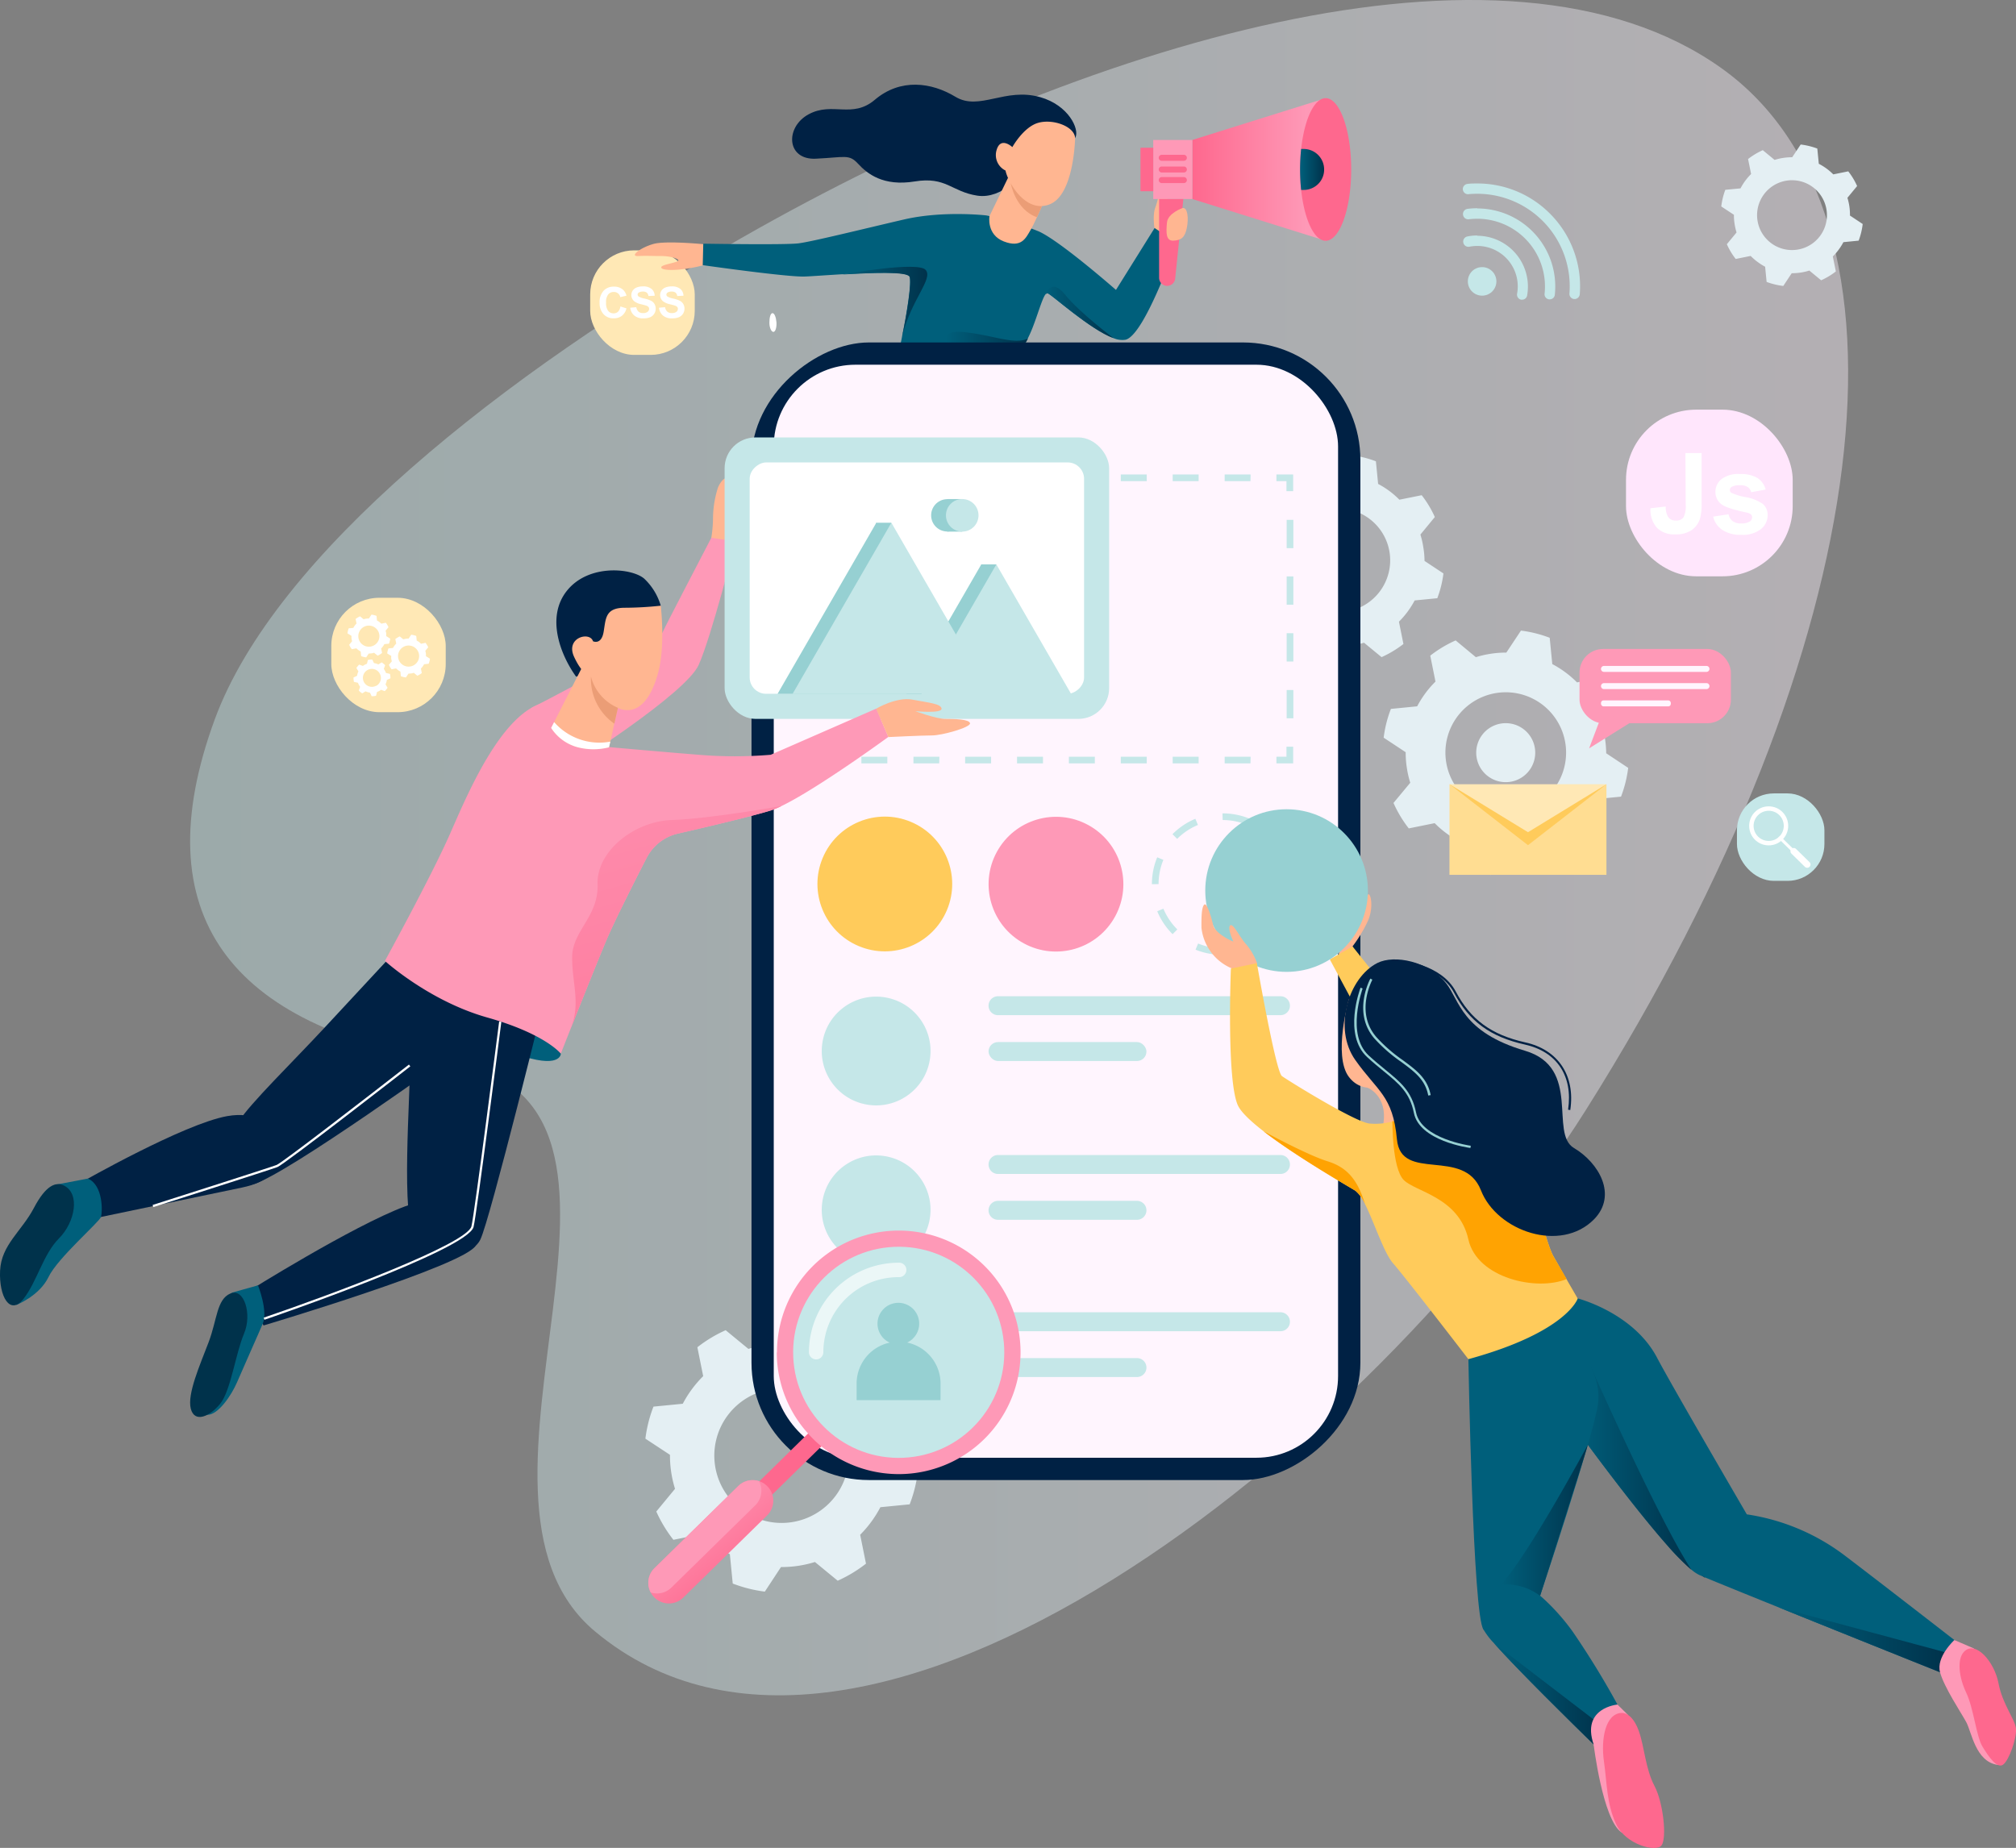 <svg xmlns="http://www.w3.org/2000/svg" xmlns:xlink="http://www.w3.org/1999/xlink" viewBox="0 0 498.79 457.27"><rect x="0" y="0" width="498.79" height="457.27" fill="#808080" stroke="none"/><defs><style>.cls-1{opacity:0.41;fill:url(#linear-gradient);}.cls-2{fill:#ffe8b5;}.cls-3,.cls-32{fill:#fff;}.cls-4{fill:url(#linear-gradient-2);}.cls-5{fill:#ffb691;}.cls-6{fill:#002144;}.cls-7{fill:#005f7b;}.cls-8{fill:#fe99b7;}.cls-9{fill:#fe688e;}.cls-10{fill:url(#linear-gradient-3);}.cls-11{fill:url(#linear-gradient-4);}.cls-12{fill:url(#linear-gradient-5);}.cls-13{fill:#eb9d76;}.cls-14{fill:url(#linear-gradient-6);}.cls-15{fill:#ccdfff;}.cls-16{fill:#283da3;}.cls-17{fill:#e4eff3;}.cls-18{fill:#fff5fe;}.cls-19{fill:#c5e7e8;}.cls-20,.cls-33{fill:#ffcb5b;}.cls-21{fill:#96d0d2;}.cls-22{fill:url(#linear-gradient-7);}.cls-23{fill:#ffa302;}.cls-24{fill:url(#linear-gradient-8);}.cls-25{fill:url(#linear-gradient-9);}.cls-26{fill:url(#linear-gradient-10);}.cls-27{fill:url(#linear-gradient-11);}.cls-28{fill:#00324b;}.cls-29{fill:url(#linear-gradient-12);}.cls-30{fill:#ffe6fc;}.cls-31{fill:url(#linear-gradient-13);}.cls-32{opacity:0.65;}.cls-33{opacity:0.38;}</style><linearGradient id="linear-gradient" x1="47.04" y1="209.79" x2="457.25" y2="209.79" gradientUnits="userSpaceOnUse"><stop offset="0" stop-color="#c5e7e8"></stop><stop offset="1" stop-color="#fff5fe"></stop></linearGradient><linearGradient id="linear-gradient-2" x1="323.16" y1="41.94" x2="295.12" y2="41.94" gradientUnits="userSpaceOnUse"><stop offset="0" stop-color="#fe99b7"></stop><stop offset="1" stop-color="#fe688e"></stop></linearGradient><linearGradient id="linear-gradient-3" x1="234.09" y1="96.78" x2="254.33" y2="96.78" gradientUnits="userSpaceOnUse"><stop offset="0" stop-color="#005f7b"></stop><stop offset="1" stop-color="#00324b"></stop></linearGradient><linearGradient id="linear-gradient-4" x1="208.41" y1="74.53" x2="229.44" y2="74.53" xlink:href="#linear-gradient-3"></linearGradient><linearGradient id="linear-gradient-5" x1="258.67" y1="77.32" x2="275.51" y2="77.32" xlink:href="#linear-gradient-3"></linearGradient><linearGradient id="linear-gradient-6" x1="321.66" y1="41.94" x2="327.61" y2="41.94" xlink:href="#linear-gradient-3"></linearGradient><linearGradient id="linear-gradient-7" x1="389.4" y1="363.37" x2="418.53" y2="363.37" xlink:href="#linear-gradient-3"></linearGradient><linearGradient id="linear-gradient-8" x1="420.79" y1="389.95" x2="421.84" y2="389.95" xlink:href="#linear-gradient-3"></linearGradient><linearGradient id="linear-gradient-9" x1="371.33" y1="376.19" x2="392.87" y2="376.19" xlink:href="#linear-gradient-3"></linearGradient><linearGradient id="linear-gradient-10" x1="369.62" y1="419.24" x2="396.6" y2="419.24" xlink:href="#linear-gradient-3"></linearGradient><linearGradient id="linear-gradient-11" x1="440.19" y1="405.82" x2="481.87" y2="405.82" xlink:href="#linear-gradient-3"></linearGradient><linearGradient id="linear-gradient-12" x1="145.26" y1="147.41" x2="195.82" y2="329.37" xlink:href="#linear-gradient-2"></linearGradient><linearGradient id="linear-gradient-13" x1="167.17" y1="370.17" x2="184.76" y2="393.2" xlink:href="#linear-gradient-2"></linearGradient></defs><g id="Capa_2" data-name="Capa 2"><g id="Capa_2-2" data-name="Capa 2"><path class="cls-1" d="M183.45,58.89C124.29,92.68,68.1,137.28,53.14,178c-17.77,48.38,3.81,76.09,57.8,84.7,61,9.72-4.19,107.26,36.28,141,66.54,55.56,193.34-46.82,245.13-129C465.55,158.51,477,53.24,425.87,16.84,372.33-21.31,267.65,10.8,183.45,58.89Z"></path><rect class="cls-2" x="146.02" y="61.95" width="25.87" height="25.87" rx="10.9"></rect><path class="cls-3" d="M153.5,75.83l1.5.48a3.3,3.3,0,0,1-1.15,1.85,3.23,3.23,0,0,1-2,.61,3.26,3.26,0,0,1-2.5-1,4,4,0,0,1-1-2.84,4.2,4.2,0,0,1,1-3,3.38,3.38,0,0,1,2.59-1,3.21,3.21,0,0,1,2.28.83,3.07,3.07,0,0,1,.78,1.41l-1.53.36a1.58,1.58,0,0,0-1.61-1.28,1.72,1.72,0,0,0-1.38.61,3,3,0,0,0-.53,2,3.26,3.26,0,0,0,.52,2.07,1.7,1.7,0,0,0,1.36.61,1.56,1.56,0,0,0,1.06-.39A2.31,2.31,0,0,0,153.5,75.83Z"></path><path class="cls-3" d="M155.93,76.15l1.5-.14a1.89,1.89,0,0,0,.55,1.11,1.65,1.65,0,0,0,1.12.35,1.7,1.7,0,0,0,1.12-.31.92.92,0,0,0,.38-.74.68.68,0,0,0-.16-.46,1.18,1.18,0,0,0-.55-.33c-.18-.06-.59-.18-1.24-.34a4.19,4.19,0,0,1-1.74-.75,2,2,0,0,1-.37-2.63,2.11,2.11,0,0,1,1-.78,4,4,0,0,1,1.51-.26,3.2,3.2,0,0,1,2.16.63,2.23,2.23,0,0,1,.77,1.68l-1.55.07a1.3,1.3,0,0,0-.42-.85,1.57,1.57,0,0,0-1-.25,1.77,1.77,0,0,0-1,.27.56.56,0,0,0-.25.48.59.59,0,0,0,.23.46,4.27,4.27,0,0,0,1.42.51,7.67,7.67,0,0,1,1.67.55,2.11,2.11,0,0,1,.84.78,2.3,2.3,0,0,1,.31,1.22,2.32,2.32,0,0,1-.37,1.23,2.22,2.22,0,0,1-1,.85,4.46,4.46,0,0,1-1.66.28,3.35,3.35,0,0,1-2.23-.67A2.92,2.92,0,0,1,155.93,76.15Z"></path><path class="cls-3" d="M163.05,76.15l1.5-.14a1.89,1.89,0,0,0,.55,1.11,1.65,1.65,0,0,0,1.12.35,1.75,1.75,0,0,0,1.13-.31.94.94,0,0,0,.37-.74.68.68,0,0,0-.16-.46,1.18,1.18,0,0,0-.55-.33c-.18-.06-.59-.18-1.24-.34a4.19,4.19,0,0,1-1.74-.75,2,2,0,0,1-.37-2.63,2.11,2.11,0,0,1,1-.78,4,4,0,0,1,1.51-.26,3.2,3.2,0,0,1,2.16.63,2.23,2.23,0,0,1,.77,1.68l-1.54.07a1.35,1.35,0,0,0-.43-.85,1.57,1.57,0,0,0-1-.25,1.77,1.77,0,0,0-1,.27.58.58,0,0,0-.25.48.59.59,0,0,0,.23.46,4.27,4.27,0,0,0,1.42.51,7.67,7.67,0,0,1,1.67.55,2.11,2.11,0,0,1,.84.78,2.21,2.21,0,0,1,.31,1.22,2.26,2.26,0,0,1-1.4,2.08,4.42,4.42,0,0,1-1.66.28,3.35,3.35,0,0,1-2.23-.67A2.92,2.92,0,0,1,163.05,76.15Z"></path><polygon class="cls-4" points="327.99 59.58 295 49.25 295 34.63 327.99 24.3 327.99 59.58"></polygon><path class="cls-5" d="M175.4,65.31l-1.53.37a38.92,38.92,0,0,1-6.16,1.06c-3,.21-4.38-.16-4.06-.72s3.58-1,4.11-1.45-1.72-1.21-4.16-1.21-3.43-.1-5.7,0,.58-2.11,3.8-3,13.14.14,13.14.14Z"></path><path class="cls-6" d="M253.16,42.65s-5,6.74-11.38,5.76-7.66-4.78-15.46-3.51-11.73-1.9-14-4.36-3.16-1.62-10.47-1.27-7.66-7.83-1.76-11,10.76,1.18,16.37-3.59c6.33-5.37,14-4.32,19.93-.73s12.29-2.4,21,.1c7,2,9.75,7.93,8.67,10S253.16,42.65,253.16,42.65Z"></path><path class="cls-5" d="M285.63,56.42s-.49-3.15.19-5a20.9,20.9,0,0,0,1-3.9s2.07.88,2.07,1.68-.13,5.53-.16,5.85-.63,2.58-.63,2.58l-1.28,1.53Z"></path><path class="cls-7" d="M291.11,60.07s-7.87,22.91-12.65,24a5.39,5.39,0,0,1-3-.42c-5.85-2.17-15.23-10.75-16.28-11.1-.17-.06-.35.06-.54.32a0,0,0,0,0,0,0c-.83,1.14-1.89,5-3.22,8.36h0c-.35.87-.72,1.72-1.11,2.48a12.4,12.4,0,0,1-1.05,1.76c-2,2.77-5.93,5.79-8.11,8.6s-5.92,16.93-6.34,17.21c-.22.16-1.67.19-4.33-.3a63.48,63.48,0,0,1-9.58-2.76c-6.59-2.4-13.58-8.46-16.41-11.48a1.36,1.36,0,0,1,.52-2.21c3.77-1.4,11.9-4.52,12.65-5.71a30.2,30.2,0,0,0,1.56-5.77s0,0,0-.06c1.17-5.55,2.36-13.16,1.81-14.54s-9.29-1-16.65-.59h0c-4.1.24-7.76.52-9.32.57-4.36.15-25.19-2.82-25.19-2.82L174,60.3s20.16.34,23.54-.08,16.43-3.66,26.13-5.91,20.38-1,20.38-1A75.43,75.43,0,0,1,257,57.26c5.34,2.39,19.11,14.48,19.11,14.48l9.56-15.32Z"></path><path class="cls-5" d="M258.37,49.67s-.86,2-1.81,4.08c-.55,1.19-1.12,2.38-1.57,3.14-1.21,2.09-2.31,4.53-6.64,2.85s-3.54-6.26-3.54-6.26L249.4,44l2.43,1.53Z"></path><rect class="cls-8" x="285.33" y="34.64" width="9.68" height="14.61"></rect><rect class="cls-9" x="282.17" y="36.56" width="3.16" height="10.76"></rect><path class="cls-9" d="M334.31,41.94c0,9.74-2.84,17.64-6.32,17.64-2.87,0-5.3-5.33-6.07-12.64a48.11,48.11,0,0,1,0-10c.77-7.32,3.2-12.65,6.07-12.65C331.47,24.3,334.31,32.2,334.31,41.94Z"></path><path class="cls-9" d="M288.78,70.74h0a2,2,0,0,1-2-2V49.25h6L290.75,69A2,2,0,0,1,288.78,70.74Z"></path><path class="cls-5" d="M292.6,51.48s-3.67,1.23-3.88,3.62-.31,4.55,1.6,4.45,2.84-.74,3.33-3.2S293.79,51.25,292.6,51.48Z"></path><path class="cls-10" d="M254.33,83.77a12.4,12.4,0,0,1-1.05,1.76c-2,2.77-5.93,5.79-8.11,8.6s-5.92,16.93-6.34,17.21c-.22.16-1.67.19-4.33-.3.24-1.2.57-2.58,1-4.12,1.53-5.25,4.08-14.92,1.09-18.58-1.72-2.11-5.68-7,2.22-6.13C245.9,83,251,85.37,254.33,83.77Z"></path><path class="cls-11" d="M223.25,83.05c1.17-5.55,2.36-13.16,1.81-14.54s-9.29-1-16.65-.59c.84-.15,18.69-3.33,20.61-1.13S225.52,74,223.25,83.05Z"></path><path class="cls-12" d="M275.51,83.68h0c-5.85-2.17-15.23-10.75-16.28-11.1-.17-.06-.35.06-.54.32.11-.34,1.47-4.19,4.82,0C267,77.3,275.51,83.68,275.51,83.68Z"></path><path class="cls-13" d="M258.37,49.67s-.86,2-1.81,4.08c-5.33-1.83-6.47-8.34-6.47-8.34l1.74.15Z"></path><path class="cls-5" d="M266,34.08s-.21,14-6.22,16.45-10.43-5.48-11-8.33a4.26,4.26,0,0,1-2.21-5.06c1-3.48,3.9-.74,3.9-.74s2.74-4.95,6.37-6S265.77,31.24,266,34.08Z"></path><path class="cls-14" d="M327.61,41.94a5,5,0,0,1-1.48,3.59A5.1,5.1,0,0,1,322.54,47h-.62c-.16-1.6-.26-3.3-.26-5.07s.1-3.46.26-5.07h.62A5.07,5.07,0,0,1,327.61,41.94Z"></path><path class="cls-9" d="M292.91,42.68h-5.48a.74.74,0,0,1-.74-.74h0a.74.74,0,0,1,.74-.74h5.48a.74.74,0,0,1,.74.74h0A.74.74,0,0,1,292.91,42.68Z"></path><path class="cls-9" d="M292.91,45.3h-5.48a.74.74,0,0,1-.74-.74h0a.74.74,0,0,1,.74-.74h5.48a.74.74,0,0,1,.74.74h0A.74.74,0,0,1,292.91,45.3Z"></path><path class="cls-9" d="M292.91,39.79h-5.48a.74.74,0,0,1-.74-.74h0a.74.74,0,0,1,.74-.74h5.48a.74.74,0,0,1,.74.74h0A.74.74,0,0,1,292.91,39.79Z"></path><path class="cls-3" d="M192.11,79.75c.08,1.29-.26,2.35-.75,2.38s-1-1-1-2.27.26-2.34.75-2.37S192,78.47,192.11,79.75Z"></path><polygon class="cls-15" points="171.53 133.7 171.53 133.7 171.53 133.7 171.53 133.7"></polygon><path class="cls-16" d="M290.42,303.87a8.62,8.62,0,0,1,1.28-.14C291.24,303.76,290.82,303.81,290.42,303.87Z"></path><path class="cls-17" d="M352.16,135.49a21.09,21.09,0,0,0-.73-3.21l3.57-4.34a26,26,0,0,0-3.25-5.4l-5.52,1.11a21.39,21.39,0,0,0-5.26-3.9l-.55-5.6a26.25,26.25,0,0,0-6.12-1.52l-3.11,4.68a20.28,20.28,0,0,0-3.28.24,21,21,0,0,0-3.2.73l-4.35-3.57A26,26,0,0,0,315,118l1.11,5.52a21.65,21.65,0,0,0-3.9,5.26l-5.59.55a25.77,25.77,0,0,0-1.53,6.12l4.68,3.11a21.87,21.87,0,0,0,1,6.49l-3.57,4.33a25.76,25.76,0,0,0,3.26,5.42l5.51-1.12a21.22,21.22,0,0,0,5.27,3.89l.54,5.6a25.73,25.73,0,0,0,6.13,1.53L331,160a21.33,21.33,0,0,0,3.27-.23,22.36,22.36,0,0,0,3.21-.73l4.34,3.57a26.34,26.34,0,0,0,5.41-3.25l-1.11-5.52a21.87,21.87,0,0,0,3.89-5.26l5.6-.55a26.33,26.33,0,0,0,1.52-6.13l-4.68-3.1A20.28,20.28,0,0,0,352.16,135.49ZM333,151.35a12.84,12.84,0,1,1,10.81-14.61A12.84,12.84,0,0,1,333,151.35Z"></path><path class="cls-17" d="M457.57,51.11a14.1,14.1,0,0,0-.49-2.16l2.4-2.91a17.09,17.09,0,0,0-2.19-3.64l-3.71.75A14.2,14.2,0,0,0,450,40.53l-.37-3.77a17.81,17.81,0,0,0-4.11-1l-2.1,3.15a15,15,0,0,0-2.2.16,14.12,14.12,0,0,0-2.16.5l-2.92-2.41a18,18,0,0,0-3.64,2.19l.75,3.71a14.5,14.5,0,0,0-2.62,3.55l-3.76.36a17.42,17.42,0,0,0-1,4.12L429,53.15a12.72,12.72,0,0,0,.16,2.21,14.1,14.1,0,0,0,.49,2.16l-2.4,2.91a17,17,0,0,0,2.19,3.65l3.7-.75A14.77,14.77,0,0,0,436.72,66l.37,3.76a17.77,17.77,0,0,0,4.12,1l2.09-3.15a15,15,0,0,0,2.2-.16,14.12,14.12,0,0,0,2.16-.5l2.92,2.41a18,18,0,0,0,3.64-2.19l-.75-3.71a14.64,14.64,0,0,0,2.62-3.54l3.77-.37a17.26,17.26,0,0,0,1-4.12l-3.15-2.09A13.86,13.86,0,0,0,457.57,51.11ZM444.66,61.78A8.64,8.64,0,1,1,451.92,52,8.63,8.63,0,0,1,444.66,61.78Z"></path><path class="cls-17" d="M220.73,356.11a28.54,28.54,0,0,0-.94-4.16l4.62-5.62a33.88,33.88,0,0,0-4.21-7l-7.15,1.44a28.07,28.07,0,0,0-6.82-5.05l-.72-7.26a33.76,33.76,0,0,0-7.93-2l-4,6.07a28,28,0,0,0-4.26.31,27.19,27.19,0,0,0-4.15.95l-5.63-4.63a33.48,33.48,0,0,0-7,4.22l1.44,7.15a27.81,27.81,0,0,0-5.05,6.83l-7.25.71a33.05,33.05,0,0,0-2,7.93l6.08,4a27.79,27.79,0,0,0,.3,4.25,28.27,28.27,0,0,0,.95,4.16l-4.63,5.62a33.43,33.43,0,0,0,4.23,7l7.14-1.44a28,28,0,0,0,6.83,5l.71,7.26a33.59,33.59,0,0,0,7.94,2l4-6.08a27.66,27.66,0,0,0,4.24-.3,28.27,28.27,0,0,0,4.16-.95l5.63,4.63a33.74,33.74,0,0,0,7-4.22l-1.44-7.15a28.21,28.21,0,0,0,5-6.82l7.25-.71a33.71,33.71,0,0,0,2-7.94l-6.06-4A27.93,27.93,0,0,0,220.73,356.11Zm-24.88,20.56a16.65,16.65,0,1,1,14-18.93A16.65,16.65,0,0,1,195.85,376.67Z"></path><path class="cls-17" d="M397.07,182.58a25.57,25.57,0,0,0-.85-3.73l4.15-5a30.45,30.45,0,0,0-3.78-6.29l-6.41,1.3a25.11,25.11,0,0,0-6.12-4.53l-.64-6.51a30.62,30.62,0,0,0-7.11-1.78l-3.62,5.45a23.63,23.63,0,0,0-3.82.28,24.21,24.21,0,0,0-3.72.85l-5-4.15a30.08,30.08,0,0,0-6.28,3.77l1.29,6.42a25,25,0,0,0-4.53,6.12l-6.5.64a29.86,29.86,0,0,0-1.79,7.12l5.45,3.6a23.47,23.47,0,0,0,.28,3.82,24.07,24.07,0,0,0,.85,3.73l-4.15,5a30.09,30.09,0,0,0,3.78,6.3l6.41-1.3a24.7,24.7,0,0,0,6.12,4.52l.64,6.51a29.84,29.84,0,0,0,7.12,1.78l3.61-5.45a24.59,24.59,0,0,0,3.81-.27,24.08,24.08,0,0,0,3.73-.86l5.05,4.16a30.71,30.71,0,0,0,6.29-3.78l-1.3-6.41a25.37,25.37,0,0,0,4.53-6.12l6.51-.64a30.56,30.56,0,0,0,1.77-7.12l-5.44-3.61A26.14,26.14,0,0,0,397.07,182.58ZM374.75,201a14.93,14.93,0,1,1,12.56-17A14.93,14.93,0,0,1,374.75,201Z"></path><path class="cls-17" d="M379.76,185.17a7.3,7.3,0,1,1-8.3-6.14A7.3,7.3,0,0,1,379.76,185.17Z"></path><rect class="cls-6" x="120.51" y="150.16" width="281.5" height="150.65" rx="29.04" transform="translate(486.74 -35.77) rotate(90)"></rect><rect class="cls-18" x="191.44" y="90.25" width="139.62" height="270.47" rx="20.21"></rect><polygon class="cls-19" points="319.95 188.9 315.81 188.9 315.81 187.25 318.29 187.25 318.29 184.77 319.95 184.77 319.95 188.9"></polygon><path class="cls-19" d="M309.39,188.9H303v-1.65h6.42Zm-12.83,0h-6.42v-1.65h6.42Zm-12.84,0H277.3v-1.65h6.42Zm-12.84,0h-6.42v-1.65h6.42Zm-12.83,0h-6.42v-1.65h6.42Zm-12.84,0h-6.42v-1.65h6.42Zm-12.84,0H226v-1.65h6.42Zm-12.83,0h-6.42v-1.65h6.42Z"></path><polygon class="cls-19" points="206.7 188.9 202.56 188.9 202.56 184.77 204.22 184.77 204.22 187.25 206.7 187.25 206.7 188.9"></polygon><path class="cls-19" d="M204.22,177.74h-1.66v-7h1.66Zm0-14.05h-1.66v-7h1.66Zm0-14.05h-1.66v-7h1.66Zm0-14h-1.66v-7h1.66Z"></path><polygon class="cls-19" points="204.22 121.54 202.56 121.54 202.56 117.41 206.7 117.41 206.7 119.06 204.22 119.06 204.22 121.54"></polygon><path class="cls-19" d="M309.39,119.06H303v-1.65h6.42Zm-12.83,0h-6.42v-1.65h6.42Zm-12.84,0H277.3v-1.65h6.42Zm-12.84,0h-6.42v-1.65h6.42Zm-12.83,0h-6.42v-1.65h6.42Zm-12.84,0h-6.42v-1.65h6.42Zm-12.84,0H226v-1.65h6.42Zm-12.83,0h-6.42v-1.65h6.42Z"></path><polygon class="cls-19" points="319.95 121.54 318.29 121.54 318.29 119.06 315.81 119.06 315.81 117.41 319.95 117.41 319.95 121.54"></polygon><path class="cls-19" d="M320,177.74h-1.66v-7H320Zm0-14.05h-1.66v-7H320Zm0-14.05h-1.66v-7H320Zm0-14h-1.66v-7H320Z"></path><circle class="cls-8" cx="261.25" cy="218.77" r="16.67" transform="translate(-55.54 344.27) rotate(-61.55)"></circle><path class="cls-19" d="M302.49,236.27h0A17.53,17.53,0,0,1,295.8,235l.63-1.53a15.8,15.8,0,0,0,6.05,1.19Zm6.7-1.34-.64-1.52a15.79,15.79,0,0,0,5.14-3.44l1.17,1.17A17.48,17.48,0,0,1,309.19,234.93Zm-19.07-3.77a17.24,17.24,0,0,1-3.8-5.67l1.52-.63a16,16,0,0,0,3.45,5.13Zm28.53-5.7-1.53-.63a15.67,15.67,0,0,0,1.2-6.06v-.07H320v.05A17.39,17.39,0,0,1,318.65,225.46ZM285,218.8v0a17.38,17.38,0,0,1,1.31-6.66l1.53.63a15.7,15.7,0,0,0-1.19,6Zm32.12-6.15a15.81,15.81,0,0,0-3.46-5.13l1.17-1.17a17.38,17.38,0,0,1,3.81,5.66Zm-25.86-5.06-1.17-1.17a17.49,17.49,0,0,1,5.66-3.81l.64,1.53A15.73,15.73,0,0,0,291.24,207.59Zm17.25-3.49a15.82,15.82,0,0,0-6-1.18l-.05-1.65h.05a17.5,17.5,0,0,1,6.64,1.3Z"></path><circle class="cls-20" cx="218.93" cy="218.77" r="16.67" transform="translate(-67.37 336.34) rotate(-67.31)"></circle><circle class="cls-19" cx="216.77" cy="260.07" r="13.46" transform="translate(-85.82 411.94) rotate(-76.84)"></circle><path class="cls-19" d="M316.81,251.21H246.92a2.35,2.35,0,0,1-2.34-2.35h0a2.34,2.34,0,0,1,2.34-2.34h69.89a2.34,2.34,0,0,1,2.34,2.34h0A2.35,2.35,0,0,1,316.81,251.21Z"></path><rect class="cls-19" x="244.58" y="257.86" width="39.07" height="4.69" rx="2.34"></rect><circle class="cls-19" cx="216.77" cy="299.36" r="13.46" transform="translate(-124.08 442.29) rotate(-76.84)"></circle><path class="cls-19" d="M316.81,290.5H246.92a2.34,2.34,0,0,1-2.34-2.34h0a2.35,2.35,0,0,1,2.34-2.35h69.89a2.35,2.35,0,0,1,2.34,2.35h0A2.34,2.34,0,0,1,316.81,290.5Z"></path><path class="cls-19" d="M281.3,301.84H246.92a2.34,2.34,0,0,1-2.34-2.34h0a2.35,2.35,0,0,1,2.34-2.35H281.3a2.35,2.35,0,0,1,2.35,2.35h0A2.35,2.35,0,0,1,281.3,301.84Z"></path><circle class="cls-19" cx="216.77" cy="338.27" r="13.46" transform="translate(-161.97 472.34) rotate(-76.84)"></circle><path class="cls-19" d="M316.81,329.41H246.92a2.34,2.34,0,0,1-2.34-2.34h0a2.35,2.35,0,0,1,2.34-2.35h69.89a2.35,2.35,0,0,1,2.34,2.35h0A2.34,2.34,0,0,1,316.81,329.41Z"></path><path class="cls-19" d="M281.3,340.75H246.92a2.34,2.34,0,0,1-2.34-2.34h0a2.35,2.35,0,0,1,2.34-2.35H281.3a2.35,2.35,0,0,1,2.35,2.35h0A2.35,2.35,0,0,1,281.3,340.75Z"></path><path class="cls-5" d="M334.64,236.18v-2a34.07,34.07,0,0,0,3.81-6.32c1.51-3.41.64-7.15,0-6.49s-4.81,6.16-4.81,6.16l-2.48,8.64Z"></path><polygon class="cls-20" points="329.02 237.41 339.46 256.81 347.34 250.15 334.64 234.19 329.02 237.41"></polygon><circle class="cls-21" cx="318.32" cy="220.37" r="20.12"></circle><path class="cls-5" d="M311,238.29a15.26,15.26,0,0,0-2.61-4.54c-1.55-1.61-3.24-5.33-4-4.77s.54,3.6.76,3.93-4.49-1.83-5-4-1.6-5.83-2.26-5-.64,3.45-.63,5.67a12.37,12.37,0,0,0,7.38,10C310.3,242.17,311,238.29,311,238.29Z"></path><path class="cls-5" d="M338.18,269.12c.52.05,5.05,2.22,4.12,8.78s7.07,2.24,7.07,2.24l-4.83-12.41Z"></path><path class="cls-5" d="M333.74,247.23s-4,14,0,19.26,10.8,1.24,10.8,1.24Z"></path><path class="cls-7" d="M484.82,406.82l-2.95,4.27L480,413.8s-22.35-8.93-39.8-16c-8.12-3.27-15.18-6.14-18.43-7.5l-.17-.07h0l-1.12-.48a8.68,8.68,0,0,1-1.93-1.28,62.11,62.11,0,0,1-6-6.08C403.12,371.77,390,353.6,390,353.6l-.62-2.6-5.95-25,6.9-4.71S404.14,324.8,410,336c3.46,6.62,22.19,38.73,22.19,38.73a53,53,0,0,1,24.21,10.17C463.59,390.34,484.82,406.82,484.82,406.82Z"></path><path class="cls-22" d="M418.53,388.51a62.11,62.11,0,0,1-6-6.08C403.12,371.77,390,353.6,390,353.6l-.62-2.6,4.23-12.76S410.38,376.12,418.53,388.51Z"></path><path class="cls-7" d="M363.3,336.3s11.06-6.93,20.16-10.26c0,0,13.57,10.34,11.88,21.57-1.23,8.19-14.49,47.86-14.49,47.86s-11.12,10.68-13.78,7.8S363.3,336.3,363.3,336.3Z"></path><path class="cls-7" d="M400.19,421.8l-3.4,12.29-2.26-2.2c-5.43-5.31-19.19-18.83-24.91-25.3h0a16.77,16.77,0,0,1-2.54-3.31c-2-6.1,1.3-11.15,7.09-12,3.11-.44,10,5.63,14.86,12.35A210.16,210.16,0,0,1,400.19,421.8Z"></path><path class="cls-20" d="M390.35,321.33s-2.66,8.32-27.05,15c0,0-15.52-20.18-18.63-23.72C342.39,310,340,302.47,337.74,298h0a8.82,8.82,0,0,0-2.38-3.34c-2.07-1.27-14.65-8.49-22.65-14.66l-.06-.05c-3.11-2.41-5.53-4.67-6.34-6.35-2.88-6-1.77-33.93-1.77-33.93l6.43-1.33s4.66,26.83,6.2,27.94,18.3,11.51,21.74,11.75a16,16,0,0,0,5.63-.53l29.23-1c3.9,10,8.22,30.23,10.59,34.39l3.25,5.7Z"></path><path class="cls-23" d="M387.61,316.5c-7.35,3.07-22.17-.19-24.31-9.8-2.34-10.48-13.1-11.77-16-14.71s-2.8-14.54-2.8-14.54l29.23-1c3.9,10,8.22,30.23,10.59,34.39Z"></path><path class="cls-6" d="M340.79,238.29c-7.18,3.64-11,16.19-5.48,24s9.31,8.81,10.31,19.62,16.57,1.83,20.79,12.64c3.94,10.11,19.73,15.58,28,7.15,5.83-6,1.14-14-5-17.63s2-19.88-12.09-24.06c-15.74-4.65-16.19-12.47-19.51-16.68C353.43,237.85,345,236.18,340.79,238.29Z"></path><path class="cls-24" d="M421.59,390.27h0a5.39,5.39,0,0,1-.79-.8l1,.87C421.9,390.49,421.86,390.47,421.59,390.27Z"></path><path class="cls-25" d="M392.87,357.49s-15.1,28-21.54,34.63a14,14,0,0,1,9.71,2.77S392.11,360.15,392.87,357.49Z"></path><path class="cls-26" d="M396.6,427.26l-2.07,4.63c-5.43-5.31-19.19-18.83-24.91-25.3Z"></path><path class="cls-8" d="M402.79,424.36l-2.6-2.56s-9,.76-5.9,9.86,8.5,5.76,8.5,5.76Z"></path><path class="cls-8" d="M394.29,431.66s2.25,18.58,6.86,21.74-2-22.8-2-22.8Z"></path><path class="cls-9" d="M401.16,423.86c-4,.23-5.1,6.55-4.32,12s.64,10.4,3,15.5,9.91,7.06,11.25,5.29.47-10.51-1.75-14.72-2.5-9.7-3.83-13.47S402.32,423.8,401.16,423.86Z"></path><path class="cls-27" d="M481.87,411.09,480,413.8s-22.35-8.93-39.8-16l40.88,11Z"></path><path class="cls-8" d="M491.14,414.91c0-.33-2.77-7-2.77-7l-4.83-2.08s-4.6,4.22-3.54,8,5.15,9.87,6.48,12.31,2.28,9.71,7.68,10.57S491.14,414.91,491.14,414.91Z"></path><path class="cls-9" d="M485.89,408.77c-1.72,1.86-1.25,6.25.58,10.08s2.5,10.81,4,13.3,3.66,5.66,5.16,4.49,3.32-6.48,3.16-8.81-3.33-6-4.33-11.31S488.72,405.71,485.89,408.77Z"></path><path class="cls-23" d="M337.74,298a8.82,8.82,0,0,0-2.38-3.34c-2.07-1.27-14.65-8.49-22.65-14.66l-.06-.05c.33.17,10.88,5.89,15.77,7.4S335.89,291.91,337.74,298Z"></path><path class="cls-6" d="M388.51,274.68l-.54-.08c1.24-8.34-2.76-14.36-10.68-16.12-8.57-1.91-13.82-5.75-17.55-12.85-3.5-6.66-13.57-7.46-13.68-7.46l0-.55c.43,0,10.49.83,14.13,7.75s8.79,10.7,17.18,12.57C385.52,259.74,389.78,266.16,388.51,274.68Z"></path><path class="cls-21" d="M363.81,284.07c-.52-.07-12.62-1.76-14-8.7-1-5-3.7-7.22-7.42-10.26-1.23-1-2.63-2.15-4.11-3.51-6-5.51-1.84-16.71-1.66-17.19l.51.2c0,.11-4.16,11.33,1.52,16.58,1.47,1.35,2.86,2.49,4.09,3.5,3.81,3.11,6.55,5.35,7.61,10.57,1.32,6.56,13.43,8.24,13.55,8.26Z"></path><path class="cls-21" d="M353.37,271.09c-.74-3.93-3.37-5.87-6.7-8.33a38.2,38.2,0,0,1-6.61-5.77c-5.57-6.45-1.06-14.75-1-14.84l.48.27c0,.08-4.37,8.05,1,14.21a38,38,0,0,0,6.51,5.69c3.3,2.43,6.15,4.52,6.92,8.67Z"></path><path class="cls-7" d="M138.75,260.77s0,4-11.16,0-4-14.34-4-14.34l14.2,6.34Z"></path><path class="cls-8" d="M131.51,175.18s31.13-16,32.35-18.56c1-2.19,9.58-18.63,12.13-23.54.46-.87,6,.9,6,.9s-5.93,23.4-9.12,30.54-31.35,24.92-31.35,24.92Z"></path><path class="cls-5" d="M177.67,120.56a25.24,25.24,0,0,0-1.26,7.8,32.3,32.3,0,0,1-.42,4.72l6,.9s.49-3.78.53-6c0-2.76-.05-4.33-.74-3.57s-1.54,4.1-1.54,4.1-.26-7.11-.08-8.35C180.66,117.12,178.73,118.18,177.67,120.56Z"></path><path class="cls-6" d="M113.46,239s-12,10.74-11.95,22.39c0,10-2.43,40.2,1.21,45.37s13.68,4.86,16.11,0S135.23,245,135.23,245Z"></path><path class="cls-6" d="M61.2,319.68l4,8.31s50.2-14.94,52.5-19.82-4.45-14.52-17.49-9.65S61.2,319.68,61.2,319.68Z"></path><path class="cls-6" d="M104.29,228.51s-1.24,1.24-24,25.8c-7.81,8.42-18.5,18.83-21.24,23.24-1.19,1.92-1.24,1.55-1.11,2.84.4,4.25-3.56,15.21,4.95,12.58s49.47-32.2,49.47-32.2l4.52-12.39Z"></path><path class="cls-6" d="M67.38,280.08c1.26,1.51,5.87,11-7.5,13.78s-34.94,7.29-34.94,7.29l-4.86-8.56s25.36-14.48,36.11-16.4C63.47,274.89,66,278.43,67.38,280.08Z"></path><path class="cls-7" d="M57.38,319.87l6.45-1.81s2.52,6.31,1.19,9.45S60.11,338.62,58.67,342s-4.74,8.12-7.31,8.09S57.38,319.87,57.38,319.87Z"></path><path class="cls-7" d="M21.77,291.64l-8.18,1.55L4,322.93S9.75,320.7,12,316s12.66-13.67,13-14.89S25.59,293.37,21.77,291.64Z"></path><path class="cls-6" d="M163.48,149.88a14.91,14.91,0,0,0-4.1-6.7c-3-2.58-13.58-3.72-19,2.86s-1.72,16,2.14,21.38l4.55-.75Z"></path><rect class="cls-19" x="179.28" y="108.24" width="95.14" height="69.65" rx="7.62"></rect><rect class="cls-3" x="198.22" y="101.69" width="57.25" height="82.74" rx="4.06" transform="translate(369.91 -83.79) rotate(90)"></rect><polygon class="cls-21" points="192.37 171.71 216.82 129.35 241.28 171.71 192.37 171.71"></polygon><polygon class="cls-21" points="224.24 171.78 242.79 139.66 261.33 171.78 224.24 171.78"></polygon><polygon class="cls-21" points="246.51 139.66 242.79 139.66 242.58 145.4 248.56 149.07 246.51 139.66"></polygon><polygon class="cls-21" points="220.5 129.35 216.78 129.35 216.58 135.09 222.55 138.76 220.5 129.35"></polygon><path class="cls-21" d="M238.38,127.52a4,4,0,1,1-4-4A4,4,0,0,1,238.38,127.52Z"></path><polygon class="cls-19" points="196.09 171.71 220.54 129.35 245 171.71 196.09 171.71"></polygon><polygon class="cls-19" points="227.97 171.78 246.51 139.66 265.05 171.78 227.97 171.78"></polygon><rect class="cls-21" x="234.35" y="123.49" width="3.72" height="8.06"></rect><circle class="cls-19" cx="238.07" cy="127.52" r="4.03"></circle><path class="cls-8" d="M219.8,182.35s-17.51,12.8-26.42,17.09a19.6,19.6,0,0,1-2.74,1.13c-5,1.53-16.22,4.17-22.9,5.7a11.6,11.6,0,0,0-7.74,6c-3,5.8-7.74,15.26-9.57,19.46s-6.26,15.32-9.12,22.54l-.08.18c-1.46,3.68-2.48,6.28-2.48,6.28s-3.78-4.88-18.2-8.95-25.32-14-25.32-14,11.34-20.66,16-31.19,15-36,28-32.74,11.25,11,11.25,11,12.25,1.11,22.38,1.92a107.29,107.29,0,0,0,17.83,0l26.13-11.43Z"></path><path class="cls-5" d="M216.77,175.37s5-3,9-2.24,7.09,1,7.19,2.24-6.48.61-6.48.61,5.14,1.91,7.37,1.91,6,.07,6.15,1.09-6.93,3-9.36,3-10.85.41-10.85.41Z"></path><path class="cls-28" d="M57,320.08c3.37-1.45,5.44,5.08,3.37,9.95s-3.29,14.13-5.88,17.32-6.38,4.86-7.29,1.21,2.28-10.79,4.41-16.41S53.6,321.53,57,320.08Z"></path><path class="cls-28" d="M15.82,293.37c4.08,2,2.74,9.1-1.21,13.05s-5.47,10.78-8.81,15-6.08-.61-5.78-7,5.32-9.72,8.36-15.5S13.87,292.41,15.82,293.37Z"></path><path class="cls-5" d="M153.81,170.91,151,183.52l-.32,1.4a15.59,15.59,0,0,1-7.71,0,11.29,11.29,0,0,1-6.61-4.79l.74-1.45,7.53-14.77Z"></path><path class="cls-5" d="M163.48,149.88s1.19,9.83-.64,16.57-4.88,10-8.81,9.14-7.82-8.17-7.82-8.17-2-.17-4.18-4.91,3.89-6.35,4.69-3.83c0,0,2.05,1,2.62-2.29s.35-6,5.26-6A86.08,86.08,0,0,0,163.48,149.88Z"></path><path class="cls-13" d="M146.21,167.42A13.48,13.48,0,0,0,152,179.07l.88-3.92A11.56,11.56,0,0,1,146.21,167.42Z"></path><path class="cls-29" d="M193.38,199.44a19.6,19.6,0,0,1-2.74,1.13c-5,1.53-16.22,4.17-22.9,5.7a11.6,11.6,0,0,0-7.74,6c-3,5.8-7.74,15.26-9.57,19.46s-6.26,15.32-9.12,22.54c2.36-6.2.2-11,.25-17.47s6.57-10,6.29-18,8.82-15.53,18.38-15.89C175.57,202.6,192.63,199.58,193.38,199.44Z"></path><path class="cls-3" d="M65.42,326.58l-.18-.52c17.29-5.91,50.28-18.24,51.4-22.6.75-2.94,6.8-50.21,6.86-50.69l.54.07c-.24,1.95-6.11,47.78-6.87,50.76C115.7,309.33,67.47,325.88,65.42,326.58Z"></path><path class="cls-3" d="M37.93,298.7l-.17-.53c.29-.09,29-9.24,30.68-9.9,1.35-.52,22-16.47,32.74-24.84l.34.44c-1.27,1-31.12,24.24-32.88,24.92S39.11,298.32,37.93,298.7Z"></path><path class="cls-3" d="M151,183.52l-.32,1.4a15.59,15.59,0,0,1-7.71,0,11.29,11.29,0,0,1-6.61-4.79l.74-1.45A14.87,14.87,0,0,0,151,183.52Z"></path><rect class="cls-2" x="81.97" y="147.92" width="28.31" height="28.31" rx="11.92"></rect><path class="cls-3" d="M95.55,156.74c0-.23-.09-.44-.15-.66l.72-.88a5.35,5.35,0,0,0-.66-1.1l-1.12.23a4.36,4.36,0,0,0-1.07-.79l-.11-1.14a5.32,5.32,0,0,0-1.25-.31l-.63.95a4.89,4.89,0,0,0-.66.05,3.52,3.52,0,0,0-.66.15l-.88-.73a5.53,5.53,0,0,0-1.1.66l.23,1.12a4.17,4.17,0,0,0-.79,1.08l-1.14.11a5.12,5.12,0,0,0-.31,1.24l1,.63a3.78,3.78,0,0,0,0,.67,3.61,3.61,0,0,0,.15.65l-.73.88a5.26,5.26,0,0,0,.66,1.1l1.12-.22a4.86,4.86,0,0,0,1.07.79l.12,1.14a5.12,5.12,0,0,0,1.24.31l.63-.95a5,5,0,0,0,.67-.05c.22,0,.44-.09.65-.15l.88.72a4.87,4.87,0,0,0,1.1-.66l-.22-1.12a4.43,4.43,0,0,0,.79-1.07l1.14-.11a5.77,5.77,0,0,0,.31-1.24l-1-.64A4.89,4.89,0,0,0,95.55,156.74ZM91.64,160a2.61,2.61,0,1,1,2.2-3A2.61,2.61,0,0,1,91.64,160Z"></path><path class="cls-3" d="M105.37,161.71a4.83,4.83,0,0,0-.14-.66l.72-.88a5.83,5.83,0,0,0-.66-1.1l-1.12.23a4.29,4.29,0,0,0-1.07-.79l-.11-1.14a5.32,5.32,0,0,0-1.25-.31l-.63.95a5.16,5.16,0,0,0-.67.05,3.61,3.61,0,0,0-.65.15l-.88-.73a5.26,5.26,0,0,0-1.1.66l.23,1.12a4.45,4.45,0,0,0-.8,1.08l-1.13.11a4.7,4.7,0,0,0-.31,1.24l1,.63a3.78,3.78,0,0,0,0,.67,3.61,3.61,0,0,0,.15.65l-.73.88a5.26,5.26,0,0,0,.66,1.1L98,165.4a4.86,4.86,0,0,0,1.07.79l.11,1.14a5.86,5.86,0,0,0,1.25.31l.63-.95a5.16,5.16,0,0,0,.67-.05c.22,0,.44-.09.65-.15l.88.72a4.87,4.87,0,0,0,1.1-.66l-.22-1.12a4.43,4.43,0,0,0,.79-1.07l1.13-.11a5.22,5.22,0,0,0,.32-1.25l-1-.63A3.67,3.67,0,0,0,105.37,161.71Zm-3.9,3.22a2.61,2.61,0,1,1,2.2-3A2.62,2.62,0,0,1,101.47,164.93Z"></path><path class="cls-3" d="M95.26,166a3.88,3.88,0,0,0-.3-.48l.33-.91a4.73,4.73,0,0,0-.85-.7l-.83.5a4,4,0,0,0-1.09-.33l-.41-.88a4.48,4.48,0,0,0-1.09.11l-.23.94c-.18.07-.35.14-.53.23a3.82,3.82,0,0,0-.47.31l-.92-.33a4.23,4.23,0,0,0-.69.84l.5.84a3.44,3.44,0,0,0-.33,1.09l-.88.41a4.47,4.47,0,0,0,.1,1.09l1,.23a3.43,3.43,0,0,0,.23.52,3.88,3.88,0,0,0,.3.48l-.33.92a4.28,4.28,0,0,0,.85.69l.83-.5a3.81,3.81,0,0,0,1.09.33l.41.88a4,4,0,0,0,1.09-.11l.24-.94a3.93,3.93,0,0,0,.52-.23,3,3,0,0,0,.48-.31l.91.33a4.34,4.34,0,0,0,.7-.84l-.51-.83a3.52,3.52,0,0,0,.33-1.09l.89-.41a5,5,0,0,0-.11-1.09l-1-.24A3,3,0,0,0,95.26,166Zm-2.21,3.7a2.22,2.22,0,1,1,.92-3A2.23,2.23,0,0,1,93.05,169.74Z"></path><rect class="cls-19" x="429.75" y="196.33" width="21.64" height="21.64" rx="9.12"></rect><circle class="cls-3" cx="437.6" cy="204.36" r="4.83"></circle><path class="cls-19" d="M441.33,204.36a3.73,3.73,0,1,1-3.73-3.73A3.72,3.72,0,0,1,441.33,204.36Z"></path><rect class="cls-3" x="442.03" y="206.15" width="0.73" height="6.29" transform="translate(-16.78 378.63) rotate(-45.56)"></rect><path class="cls-3" d="M447.71,214.49h0a.82.82,0,0,1-1.16,0l-3.32-3.26a.81.81,0,0,1,0-1.15h0a.81.81,0,0,1,1.15,0l3.33,3.26A.82.82,0,0,1,447.71,214.49Z"></path><rect class="cls-30" x="402.3" y="101.37" width="41.24" height="41.24" rx="17.37"></rect><path class="cls-3" d="M417,112.12h4v12.55a12.75,12.75,0,0,1-.43,3.78,5.39,5.39,0,0,1-2.11,2.78,7,7,0,0,1-4,1,6,6,0,0,1-4.52-1.64,6.74,6.74,0,0,1-1.59-4.82l3.77-.43a5.2,5.2,0,0,0,.5,2.41,2.15,2.15,0,0,0,2,1.06,2.18,2.18,0,0,0,1.89-.76,6,6,0,0,0,.56-3.17Z"></path><path class="cls-3" d="M423.86,127.84l3.81-.58a2.78,2.78,0,0,0,1,1.68,3.3,3.3,0,0,0,2.08.58A3.77,3.77,0,0,0,433,129a1.23,1.23,0,0,0,.5-1,1,1,0,0,0-.27-.71,3,3,0,0,0-1.27-.5q-4.59-1-5.82-1.86a3.68,3.68,0,0,1-1.71-3.22,4,4,0,0,1,1.48-3.14,6.84,6.84,0,0,1,4.56-1.27,8,8,0,0,1,4.38,1,4.89,4.89,0,0,1,2,2.84l-3.58.66a2.15,2.15,0,0,0-.87-1.28,3.17,3.17,0,0,0-1.83-.45,4.12,4.12,0,0,0-2.15.42.89.89,0,0,0-.43.77.85.85,0,0,0,.38.69,14.21,14.21,0,0,0,3.55,1.07,10.5,10.5,0,0,1,4.23,1.68,3.53,3.53,0,0,1,1.19,2.83,4.34,4.34,0,0,1-1.65,3.39,7.27,7.27,0,0,1-4.88,1.42,8,8,0,0,1-4.64-1.19A5.46,5.46,0,0,1,423.86,127.84Z"></path><path class="cls-19" d="M366.68,66.1a3.5,3.5,0,0,0-2.51,1.06,3.54,3.54,0,0,0-1,2.5,3.53,3.53,0,1,0,3.53-3.56Z"></path><path class="cls-19" d="M365.49,58.27a12.54,12.54,0,0,0-2.44.24,1.3,1.3,0,0,0-.81.54,1.25,1.25,0,0,0-.19,1,1.23,1.23,0,0,0,.36.66,1.28,1.28,0,0,0,1.14.34,10.54,10.54,0,0,1,1.94-.19,10,10,0,0,1,9.86,11.82,1.28,1.28,0,0,0,1,1.48l.23,0a1.27,1.27,0,0,0,1.25-1,12.58,12.58,0,0,0-12.37-14.82Z"></path><path class="cls-19" d="M365.51,51.53a19.65,19.65,0,0,0-2.42.15,1.33,1.33,0,0,0-.85.48,1.29,1.29,0,0,0-.26,1,1.28,1.28,0,0,0,1.42,1.1,18.67,18.67,0,0,1,2.11-.13,16.76,16.76,0,0,1,16.64,18.59,1.25,1.25,0,0,0,.37,1,1.29,1.29,0,0,0,.76.36h.14A1.27,1.27,0,0,0,384.68,73a19.31,19.31,0,0,0-19.17-21.42Z"></path><path class="cls-19" d="M383.34,52.72A25.28,25.28,0,0,0,365.5,45.4c-.8,0-1.62,0-2.42.11a1.29,1.29,0,0,0-.86.46,1.26,1.26,0,0,0,.09,1.72,1.22,1.22,0,0,0,1,.36c.72-.07,1.45-.1,2.18-.1a22.89,22.89,0,0,1,22.81,24.71A1.28,1.28,0,0,0,389.48,74h.11a1.3,1.3,0,0,0,1.27-1.18A25.4,25.4,0,0,0,383.34,52.72Z"></path><rect class="cls-9" x="192.66" y="343.23" width="4.58" height="39.21" transform="translate(72.38 756.06) rotate(-134.44)"></rect><path class="cls-31" d="M189.79,375l-20.73,20.32a5.09,5.09,0,0,1-7.2-.07,4.87,4.87,0,0,1-.87-1.22,5.08,5.08,0,0,1,.94-6l20.73-20.32a5.07,5.07,0,0,1,3.56-1.45,4.91,4.91,0,0,1,1.57.25h0a5,5,0,0,1,2.07,1.28A5.09,5.09,0,0,1,189.79,375Z"></path><path class="cls-8" d="M186.84,372.52l-20.72,20.32a5.08,5.08,0,0,1-5.13,1.21,5.08,5.08,0,0,1,.94-6l20.73-20.32a5.07,5.07,0,0,1,3.56-1.45,4.91,4.91,0,0,1,1.57.25h0A5.06,5.06,0,0,1,186.84,372.52Z"></path><path class="cls-8" d="M192.19,334.65A29.92,29.92,0,0,0,200,354.8a27.33,27.33,0,0,0,3.29,3.16,30.13,30.13,0,1,0-11.05-23.31Zm6.91,0a23.23,23.23,0,1,1,23.23,23.22A23.22,23.22,0,0,1,199.1,334.65Z"></path><circle class="cls-19" cx="222.33" cy="334.65" r="26.12" transform="translate(-14.36 10) rotate(-2.5)"></circle><path class="cls-32" d="M201.92,336.39h0a1.79,1.79,0,0,1-1.78-1.79,22.22,22.22,0,0,1,22.19-22.14h0a1.79,1.79,0,1,1,0,3.57h0a18.61,18.61,0,0,0-18.62,18.57A1.79,1.79,0,0,1,201.92,336.39Z"></path><path class="cls-21" d="M232.7,346.47l-20.76,0v-4.09A10.37,10.37,0,0,1,222.35,332h0a10.38,10.38,0,0,1,10.36,10.4Z"></path><circle class="cls-21" cx="222.36" cy="327.98" r="5.16" transform="matrix(0.51, -0.86, 0.86, 0.51, -173.2, 351.5)"></circle><rect class="cls-2" x="358.64" y="194.06" width="38.81" height="22.42"></rect><polygon class="cls-33" points="358.64 194.06 378.05 206.98 397.46 194.06 397.46 216.48 358.64 216.48 358.64 194.06"></polygon><polygon class="cls-20" points="358.64 194.06 378.05 205.93 397.46 194.06 378.05 209.14 358.64 194.06"></polygon><rect class="cls-8" x="390.8" y="160.59" width="37.45" height="18.37" rx="5.83"></rect><polygon class="cls-8" points="396.05 177.58 393.17 185.18 407.16 176.44 396.05 177.58"></polygon><path class="cls-18" d="M422.21,170.52H396.85a.74.74,0,0,1-.74-.74h0a.74.74,0,0,1,.74-.74h25.36a.74.74,0,0,1,.74.74h0A.75.75,0,0,1,422.21,170.52Z"></path><rect class="cls-18" x="396.11" y="173.31" width="17.28" height="1.48" rx="0.62"></rect><path class="cls-18" d="M422.21,166.26H396.85a.74.74,0,0,1-.74-.73h0a.74.74,0,0,1,.74-.74h25.36a.74.74,0,0,1,.74.74h0A.74.74,0,0,1,422.21,166.26Z"></path></g></g></svg>
